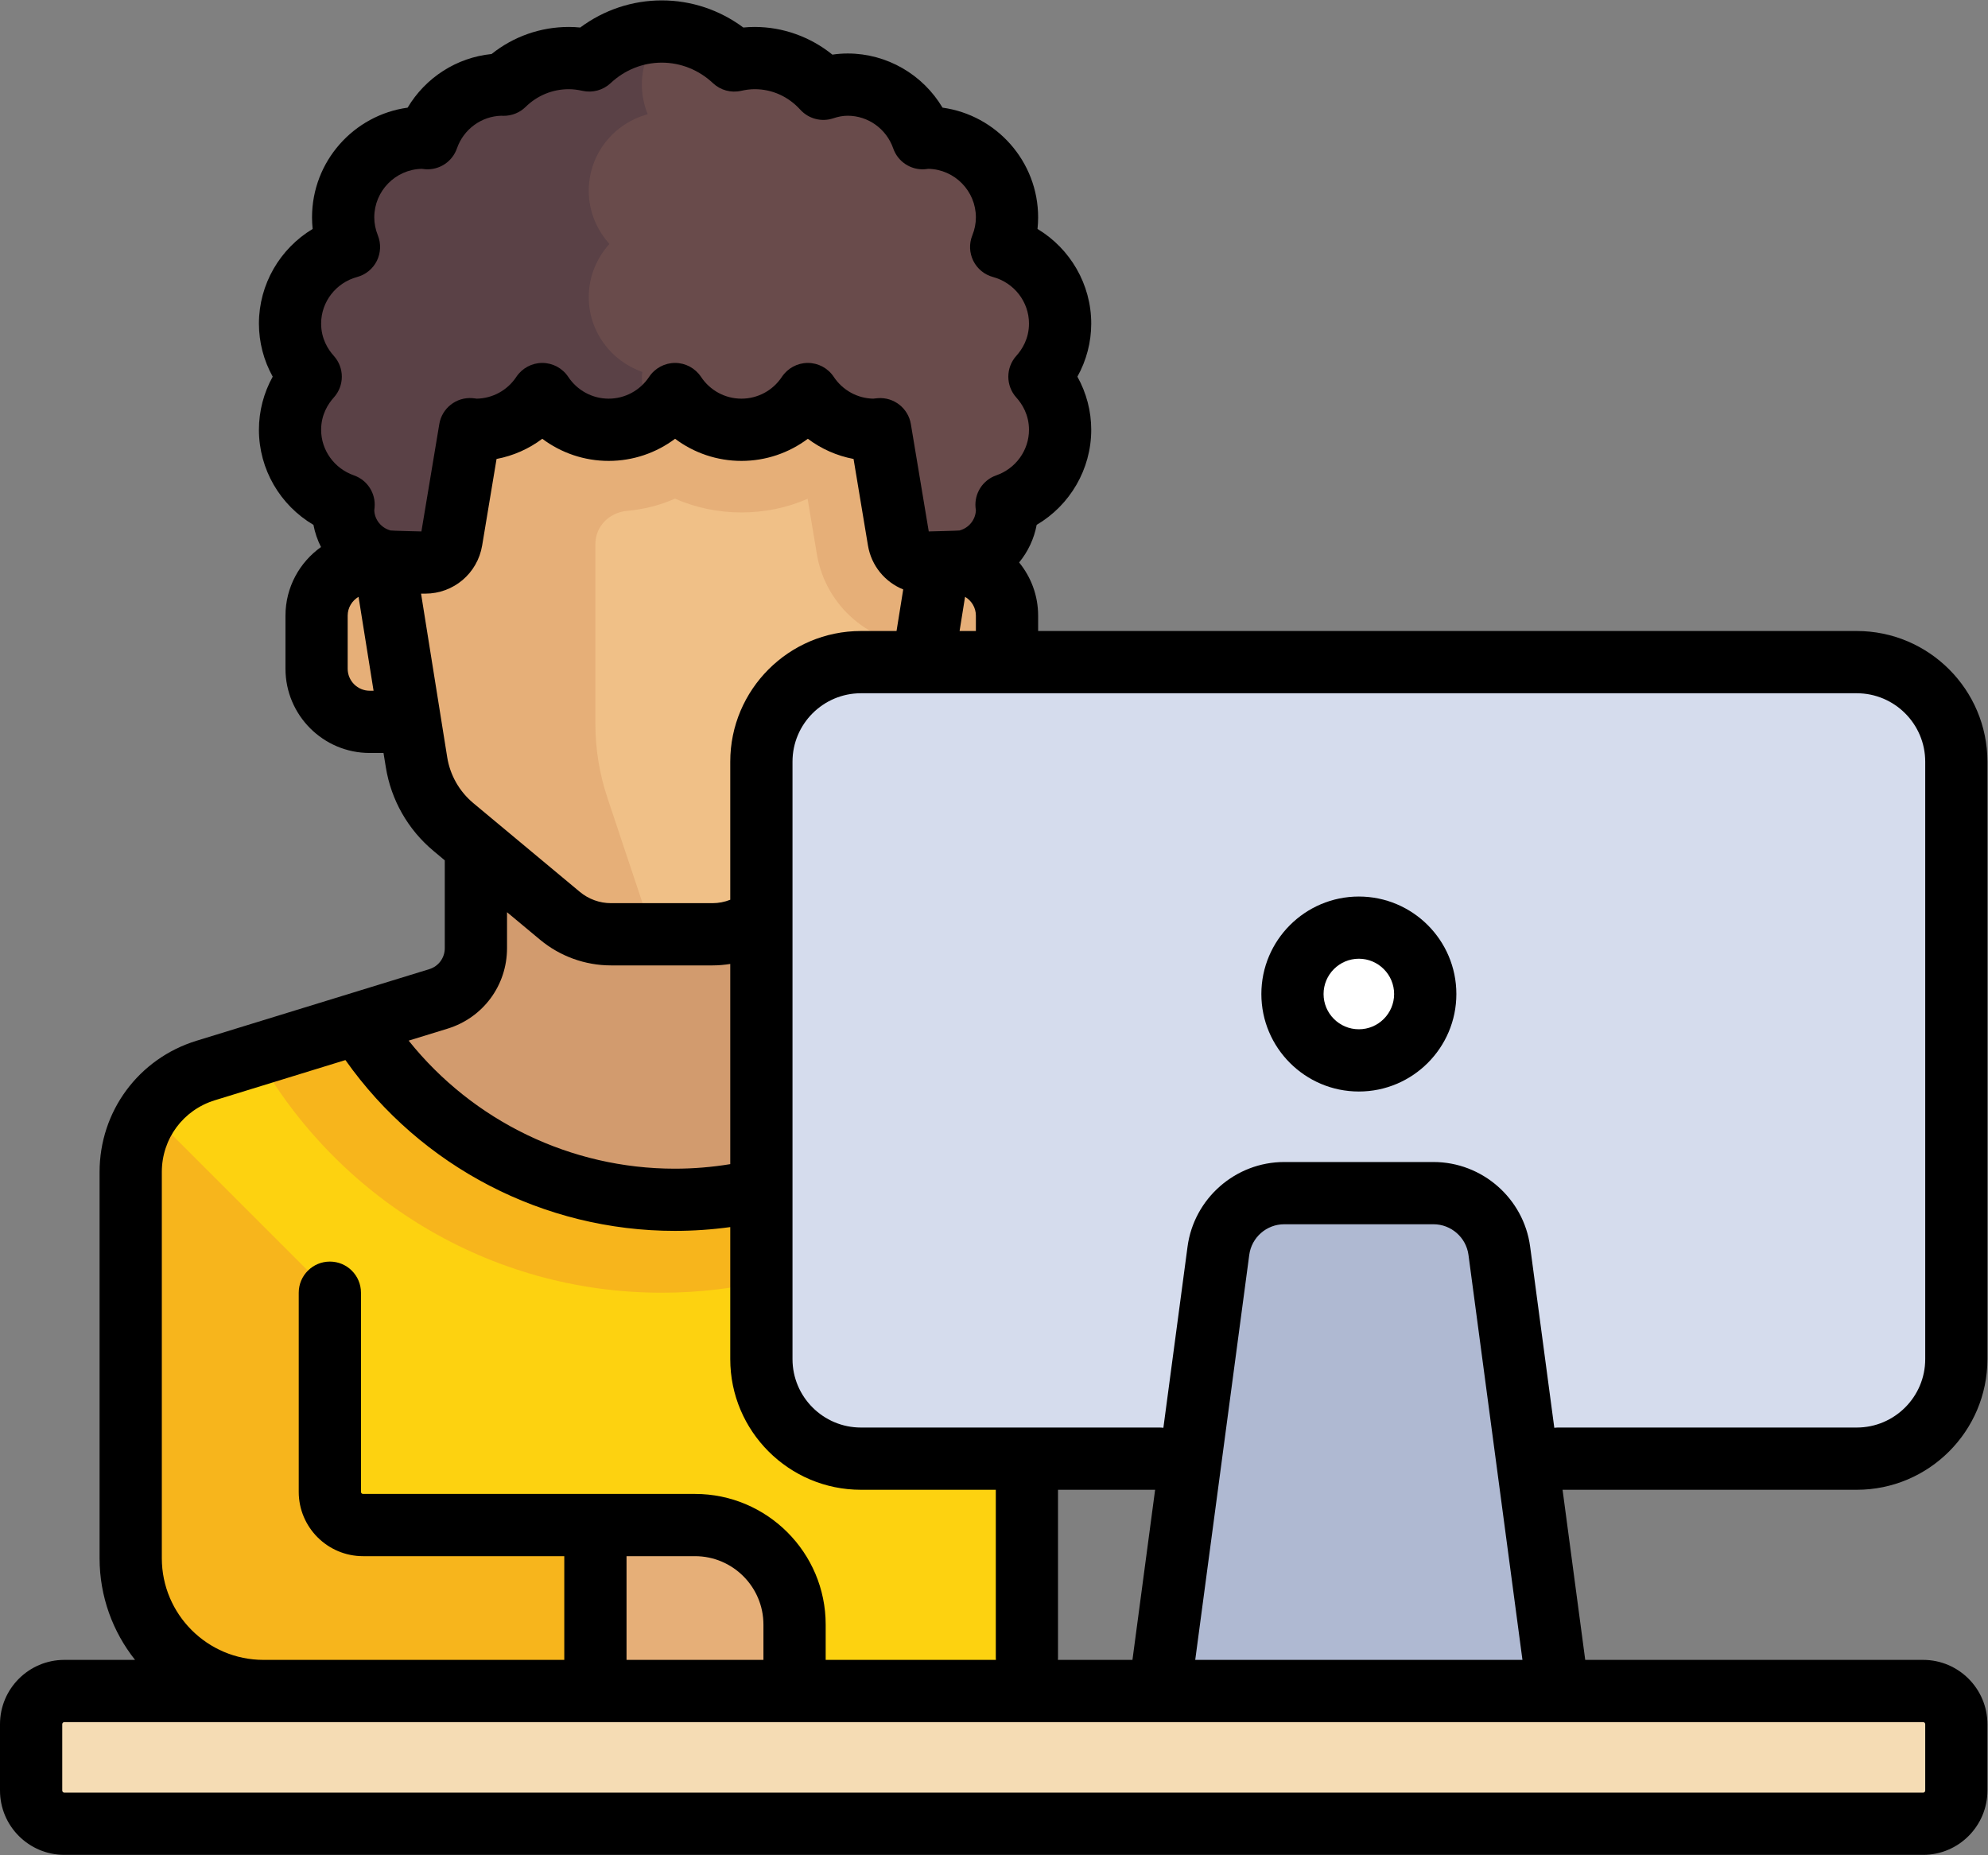 <?xml version="1.0" encoding="UTF-8"?>
<svg width="45px" height="42px" viewBox="0 0 45 42" version="1.1" xmlns="http://www.w3.org/2000/svg" xmlns:xlink="http://www.w3.org/1999/xlink">
    <rect x="0" y="0" width="45" height="42" fill="#808080" stroke="none"/>
    <!-- Generator: Sketch 41.2 (35397) - http://www.bohemiancoding.com/sketch -->
    <title>qa-reason-1</title>
    <desc>Created with Sketch.</desc>
    <defs></defs>
    <g id="Sub-Pages" stroke="none" stroke-width="1" fill="none" fill-rule="evenodd">
        <g id="Q&amp;A" transform="translate(-308, -2955)">
            <g id="qa-reason-1" transform="translate(308, 2955)">
                <path d="M10.773,17.995 L10.773,21.464 C10.773,21.992 10.428,22.458 9.924,22.613 L4.656,24.234 C3.647,24.545 2.958,25.477 2.958,26.532 L2.958,35.276 C2.958,36.936 4.304,38.281 5.964,38.281 L7.467,38.281 L23.245,38.281 L23.245,17.995 L10.773,17.995 Z" id="Shape" fill="#D29B6E"></path>
                <path d="M14.98,27.011 C12.071,27.011 9.506,25.484 8.032,23.196 L4.656,24.235 C3.647,24.545 2.959,25.477 2.959,26.532 L2.959,35.276 C2.959,36.936 4.304,38.281 5.964,38.281 L7.467,38.281 L23.245,38.281 L23.245,18.746 C23.245,23.292 19.526,27.011 14.98,27.011 Z" id="Shape" fill="#FDD210"></path>
                <g id="Group" transform="translate(2.9, 18.715)">
                    <path d="M20.345,0.03 C20.345,4.576 16.626,8.295 12.081,8.295 C9.171,8.295 6.607,6.768 5.133,4.48 L3.645,4.938 C5.338,7.842 8.477,9.798 12.081,9.798 C15.566,9.798 18.617,7.967 20.345,5.219 L20.345,0.03 Z" id="Shape" fill="#00C3F0"></path>
                    <path d="M12.832,15.809 L5.318,15.809 C4.903,15.809 4.567,15.473 4.567,15.058 L4.567,10.549 L0.482,6.464 C0.216,6.854 0.059,7.321 0.059,7.817 L0.059,16.56 C0.059,18.22 1.404,19.566 3.064,19.566 L4.567,19.566 L15.086,19.566 L15.086,18.063 C15.086,16.818 14.077,15.809 12.832,15.809 Z" id="Shape" fill="#F7B51C"></path>
                </g>
                <path d="M21.742,12.735 L21.255,12.735 L20.991,7.476 L8.969,7.476 L8.705,12.735 L8.218,12.735 C7.595,12.735 7.091,13.24 7.091,13.862 L7.091,15.365 C7.091,15.987 7.595,16.492 8.218,16.492 L9.306,16.492 L9.428,17.255 C9.52,17.829 9.816,18.35 10.263,18.722 L12.675,20.732 C13,21.002 13.408,21.15 13.83,21.15 L16.131,21.15 C16.552,21.15 16.961,21.002 17.285,20.732 L19.698,18.722 C20.144,18.35 20.441,17.829 20.532,17.255 L20.655,16.492 L21.742,16.492 C22.365,16.492 22.87,15.987 22.87,15.365 L22.87,13.862 C22.869,13.24 22.365,12.735 21.742,12.735 Z" id="Shape" fill="#F0C087"></path>
                <path d="M22.539,13.065 C22.437,12.963 22.316,12.881 22.181,12.824 C22.046,12.767 21.898,12.735 21.742,12.735 L21.255,12.735 L21.255,12.735 L20.991,7.476 L8.969,7.476 L8.705,12.735 L8.218,12.735 C7.595,12.735 7.091,13.24 7.091,13.862 L7.091,15.365 C7.091,15.987 7.595,16.492 8.218,16.492 L9.306,16.492 L9.428,17.255 C9.52,17.829 9.816,18.35 10.263,18.722 L12.675,20.732 C13,21.003 13.408,21.151 13.83,21.151 L14.78,21.151 L13.747,18.053 C13.569,17.517 13.477,16.955 13.477,16.39 L13.477,12.315 C13.477,11.916 13.791,11.603 14.189,11.566 C14.567,11.531 14.938,11.441 15.281,11.288 C16.209,11.704 17.351,11.705 18.281,11.291 L18.49,12.543 C18.689,13.738 19.723,14.614 20.935,14.614 L22.268,14.614 C22.479,14.614 22.678,14.566 22.869,14.497 L22.869,13.862 C22.869,13.551 22.743,13.269 22.539,13.065 Z" id="Shape" fill="#E6AF78"></path>
                <path d="M23.996,7.325 C23.996,6.493 23.429,5.799 22.662,5.592 C22.746,5.384 22.794,5.158 22.794,4.921 C22.794,3.925 21.987,3.118 20.991,3.118 C20.954,3.118 20.92,3.126 20.884,3.128 C20.638,2.424 19.976,1.915 19.188,1.915 C18.994,1.915 18.811,1.952 18.637,2.01 C18.252,1.586 17.702,1.314 17.084,1.314 C16.925,1.314 16.771,1.336 16.622,1.369 C16.191,0.965 15.617,0.713 14.98,0.713 C14.344,0.713 13.769,0.965 13.339,1.369 C13.189,1.335 13.036,1.314 12.876,1.314 C12.303,1.314 11.784,1.545 11.404,1.918 C11.394,1.918 11.384,1.915 11.374,1.915 C10.586,1.915 9.923,2.424 9.677,3.128 C9.641,3.126 9.607,3.118 9.57,3.118 C8.574,3.118 7.767,3.925 7.767,4.921 C7.767,5.158 7.816,5.384 7.899,5.592 C7.132,5.799 6.565,6.493 6.565,7.325 C6.565,7.789 6.745,8.208 7.033,8.527 C6.745,8.847 6.565,9.266 6.565,9.73 C6.565,10.397 6.932,10.972 7.471,11.282 C7.498,12.088 8.156,12.735 8.969,12.735 L9.626,12.735 C9.92,12.735 10.171,12.523 10.219,12.233 L10.638,9.716 C10.684,9.72 10.727,9.73 10.772,9.73 C11.401,9.73 11.952,9.408 12.275,8.921 C12.598,9.408 13.15,9.73 13.778,9.73 C14.406,9.73 14.958,9.408 15.281,8.921 C15.603,9.408 16.155,9.73 16.783,9.73 C17.411,9.73 17.963,9.408 18.286,8.921 C18.609,9.408 19.161,9.73 19.789,9.73 C19.834,9.73 19.878,9.72 19.923,9.716 L20.342,12.233 C20.39,12.523 20.641,12.735 20.935,12.735 L21.742,12.735 C22.572,12.735 23.245,12.062 23.245,11.232 C23.245,11.217 23.241,11.202 23.24,11.187 C23.696,10.862 23.996,10.333 23.996,9.73 C23.996,9.266 23.816,8.847 23.528,8.528 C23.816,8.208 23.996,7.789 23.996,7.325 Z" id="Shape" fill="#694B4B"></path>
                <path d="M14.54,8.42 C13.836,8.175 13.327,7.512 13.327,6.724 C13.327,6.26 13.507,5.842 13.795,5.522 C13.507,5.203 13.327,4.784 13.327,4.32 C13.327,3.487 13.894,2.794 14.661,2.586 C14.578,2.379 14.529,2.153 14.529,1.915 C14.529,1.452 14.709,1.034 14.996,0.715 C14.991,0.715 14.986,0.713 14.98,0.713 C14.344,0.713 13.769,0.965 13.339,1.369 C13.19,1.335 13.036,1.314 12.876,1.314 C12.303,1.314 11.784,1.545 11.404,1.918 C11.394,1.918 11.384,1.915 11.374,1.915 C10.586,1.915 9.923,2.424 9.677,3.128 C9.641,3.126 9.607,3.118 9.57,3.118 C8.574,3.118 7.767,3.925 7.767,4.921 C7.767,5.158 7.816,5.384 7.899,5.592 C7.132,5.799 6.565,6.493 6.565,7.325 C6.565,7.789 6.745,8.208 7.033,8.527 C6.745,8.847 6.565,9.266 6.565,9.73 C6.565,10.397 6.932,10.972 7.471,11.282 C7.498,12.088 8.156,12.735 8.969,12.735 L9.626,12.735 C9.92,12.735 10.171,12.523 10.219,12.233 L10.638,9.716 C10.684,9.72 10.727,9.73 10.772,9.73 C11.401,9.73 11.952,9.408 12.275,8.921 C12.598,9.408 13.15,9.73 13.778,9.73 C14.193,9.73 14.567,9.58 14.871,9.344 C14.665,9.13 14.529,8.849 14.529,8.528 C14.529,8.491 14.537,8.456 14.54,8.42 Z" id="Shape" fill="#5A4146"></path>
                <path d="M13.477,34.524 L15.731,34.524 C16.976,34.524 17.985,35.534 17.985,36.778 L17.985,38.281 L13.477,38.281 L13.477,34.524 L13.477,34.524 Z" id="Shape" fill="#E6AF78"></path>
                <path d="M23.245,18.746 C23.245,23.292 19.526,27.011 14.98,27.011 C12.071,27.011 9.506,25.484 8.032,23.196 L5.808,23.88 C7.612,27.089 11.044,29.265 14.98,29.265 C18.333,29.265 21.318,27.682 23.245,25.231 L23.245,18.746 Z" id="Shape" fill="#F7B51C"></path>
                <path d="M42.029,33.022 L19.488,33.022 C18.243,33.022 17.234,32.013 17.234,30.768 L17.234,17.243 C17.234,15.998 18.243,14.989 19.488,14.989 L42.029,14.989 C43.274,14.989 44.283,15.998 44.283,17.243 L44.283,30.768 C44.283,32.013 43.274,33.022 42.029,33.022 Z" id="Shape" fill="#D5DCED"></path>
                <path d="M35.267,38.281 L33.938,28.315 C33.838,27.568 33.202,27.011 32.448,27.011 L29.069,27.011 C28.316,27.011 27.679,27.568 27.579,28.315 L26.25,38.281 L35.267,38.281 Z" id="Shape" fill="#AFB9D2"></path>
                <ellipse id="Oval" fill="#FFFFFF" cx="30.759" cy="22.503" rx="1.503" ry="1.503"></ellipse>
                <path d="M43.532,41.287 L1.456,41.287 C1.041,41.287 0.704,40.95 0.704,40.535 L0.704,39.033 C0.704,38.618 1.041,38.281 1.456,38.281 L43.532,38.281 C43.947,38.281 44.283,38.618 44.283,39.033 L44.283,40.535 C44.283,40.95 43.947,41.287 43.532,41.287 Z" id="Shape" fill="#F5DCB4"></path>
                <path d="M42.029,33.726 C43.66,33.726 44.987,32.399 44.987,30.768 L44.987,17.243 C44.987,15.612 43.66,14.285 42.029,14.285 L23.499,14.285 L23.499,13.937 C23.499,13.481 23.337,13.062 23.069,12.733 C23.268,12.49 23.407,12.198 23.466,11.882 C24.22,11.438 24.701,10.623 24.701,9.73 C24.701,9.307 24.592,8.895 24.388,8.527 C24.592,8.16 24.701,7.747 24.701,7.325 C24.701,6.435 24.224,5.628 23.485,5.183 C23.494,5.096 23.499,5.009 23.499,4.921 C23.499,3.655 22.555,2.605 21.335,2.437 C20.889,1.688 20.078,1.211 19.188,1.211 C19.073,1.211 18.958,1.22 18.842,1.237 C18.345,0.835 17.724,0.61 17.084,0.61 C16.998,0.61 16.913,0.614 16.826,0.623 C16.291,0.225 15.648,0.009 14.98,0.009 C14.313,0.009 13.669,0.225 13.134,0.623 C13.048,0.614 12.962,0.61 12.876,0.61 C12.235,0.61 11.624,0.826 11.127,1.223 C10.335,1.302 9.631,1.758 9.227,2.437 C8.006,2.605 7.063,3.655 7.063,4.921 C7.063,5.009 7.068,5.096 7.077,5.183 C6.338,5.628 5.861,6.435 5.861,7.325 C5.861,7.747 5.969,8.16 6.173,8.527 C5.969,8.895 5.861,9.307 5.861,9.73 C5.861,10.623 6.341,11.438 7.095,11.882 C7.128,12.058 7.187,12.227 7.266,12.384 C6.78,12.73 6.462,13.297 6.462,13.937 L6.462,15.139 C6.462,16.191 7.317,17.046 8.368,17.046 L8.681,17.046 L8.733,17.366 C8.851,18.108 9.235,18.782 9.812,19.263 L10.068,19.477 L10.068,21.465 C10.068,21.684 9.927,21.876 9.717,21.94 L4.448,23.561 C3.136,23.965 2.254,25.159 2.254,26.533 L2.254,35.276 C2.254,36.145 2.555,36.944 3.057,37.577 L1.456,37.577 C0.653,37.577 0,38.23 0,39.033 L0,40.535 C0,41.338 0.653,41.991 1.456,41.991 L43.532,41.991 C44.334,41.991 44.987,41.338 44.987,40.535 L44.987,39.033 C44.987,38.23 44.334,37.577 43.532,37.577 L35.883,37.577 L35.37,33.726 L42.029,33.726 L42.029,33.726 Z M43.579,17.243 L43.579,30.768 C43.579,31.622 42.883,32.317 42.029,32.317 L35.267,32.317 C35.238,32.317 35.211,32.32 35.183,32.323 L34.636,28.222 C34.491,27.13 33.55,26.306 32.448,26.306 L29.069,26.306 C27.967,26.306 27.027,27.13 26.881,28.222 L26.334,32.323 C26.307,32.32 26.279,32.317 26.25,32.317 L19.488,32.317 C18.634,32.317 17.939,31.622 17.939,30.768 L17.939,17.243 C17.939,16.389 18.634,15.694 19.488,15.694 L42.029,15.694 C42.883,15.694 43.579,16.389 43.579,17.243 Z M23.947,37.577 C23.948,37.561 23.949,37.546 23.949,37.53 L23.949,33.726 L26.147,33.726 L25.634,37.577 L23.947,37.577 L23.947,37.577 Z M21.721,14.285 L21.845,13.511 C21.991,13.598 22.09,13.755 22.09,13.937 L22.09,14.285 L21.721,14.285 L21.721,14.285 Z M7.556,8.056 C7.425,7.911 7.269,7.666 7.269,7.325 C7.269,6.834 7.604,6.401 8.083,6.271 C8.277,6.219 8.44,6.086 8.53,5.906 C8.619,5.726 8.628,5.516 8.553,5.329 C8.499,5.195 8.472,5.057 8.472,4.921 C8.472,4.324 8.951,3.836 9.545,3.822 C9.575,3.826 9.605,3.83 9.635,3.832 C9.951,3.85 10.239,3.658 10.343,3.36 C10.494,2.925 10.898,2.63 11.351,2.62 C11.365,2.621 11.378,2.622 11.392,2.622 C11.582,2.624 11.763,2.553 11.898,2.42 C12.162,2.161 12.509,2.019 12.876,2.019 C12.971,2.019 13.072,2.031 13.184,2.056 C13.412,2.107 13.651,2.042 13.821,1.883 C14.14,1.583 14.552,1.418 14.98,1.418 C15.408,1.418 15.82,1.583 16.139,1.883 C16.31,2.043 16.548,2.108 16.776,2.056 C16.888,2.031 16.989,2.019 17.084,2.019 C17.477,2.019 17.844,2.184 18.115,2.483 C18.304,2.691 18.597,2.767 18.862,2.678 C18.977,2.639 19.084,2.62 19.188,2.62 C19.65,2.62 20.065,2.917 20.219,3.36 C20.323,3.658 20.611,3.85 20.926,3.832 C20.955,3.83 20.983,3.827 21.017,3.822 C21.611,3.836 22.09,4.324 22.09,4.921 C22.09,5.057 22.063,5.195 22.009,5.329 C21.934,5.516 21.942,5.725 22.032,5.906 C22.122,6.086 22.284,6.219 22.478,6.271 C22.957,6.401 23.292,6.834 23.292,7.325 C23.292,7.666 23.136,7.911 23.005,8.056 C22.764,8.324 22.764,8.731 23.005,8.999 C23.136,9.144 23.292,9.389 23.292,9.73 C23.292,10.192 22.995,10.606 22.552,10.761 C22.246,10.867 22.053,11.168 22.082,11.489 C22.084,11.511 22.087,11.533 22.09,11.554 C22.08,11.768 21.931,11.953 21.719,12.009 C21.696,12.015 21.023,12.031 21.023,12.031 L20.618,9.6 C20.558,9.241 20.233,8.986 19.87,9.014 C19.838,9.016 19.806,9.02 19.773,9.024 L19.769,9.025 C19.408,9.019 19.075,8.835 18.873,8.532 C18.743,8.335 18.522,8.216 18.286,8.216 L18.286,8.216 C18.05,8.216 17.83,8.335 17.699,8.531 C17.494,8.841 17.152,9.025 16.783,9.025 C16.415,9.025 16.073,8.841 15.868,8.531 C15.737,8.335 15.517,8.216 15.281,8.216 L15.281,8.216 C15.045,8.216 14.824,8.335 14.694,8.531 C14.489,8.84 14.146,9.025 13.778,9.025 C13.409,9.025 13.067,8.84 12.862,8.531 C12.732,8.335 12.511,8.216 12.275,8.216 L12.275,8.216 C12.039,8.216 11.819,8.335 11.688,8.531 C11.487,8.835 11.153,9.018 10.792,9.025 L10.788,9.024 C10.756,9.02 10.724,9.016 10.691,9.013 C10.328,8.986 10.003,9.241 9.944,9.6 L9.539,12.031 C9.539,12.031 8.865,12.016 8.842,12.009 C8.631,11.953 8.481,11.768 8.472,11.554 C8.475,11.532 8.477,11.511 8.479,11.489 C8.509,11.168 8.315,10.867 8.01,10.761 C7.567,10.606 7.269,10.192 7.269,9.73 C7.269,9.389 7.425,9.144 7.556,8.999 C7.798,8.731 7.798,8.324 7.556,8.056 Z M8.368,15.637 C8.094,15.637 7.87,15.414 7.87,15.139 L7.87,13.937 C7.87,13.755 7.97,13.598 8.116,13.511 L8.456,15.637 L8.368,15.637 Z M9.531,13.439 L9.626,13.439 C10.267,13.439 10.808,12.981 10.914,12.349 L11.24,10.39 C11.617,10.319 11.971,10.162 12.275,9.933 C12.703,10.254 13.227,10.434 13.778,10.434 C14.328,10.434 14.853,10.254 15.281,9.933 C15.708,10.254 16.233,10.434 16.783,10.434 C17.334,10.434 17.858,10.254 18.286,9.933 C18.59,10.162 18.944,10.319 19.321,10.39 L19.647,12.349 C19.724,12.81 20.034,13.178 20.445,13.344 L20.294,14.285 L19.488,14.285 C17.857,14.285 16.53,15.612 16.53,17.243 L16.53,20.369 C16.403,20.419 16.267,20.446 16.13,20.446 L13.83,20.446 C13.573,20.446 13.323,20.355 13.126,20.191 L10.714,18.181 C10.398,17.917 10.188,17.549 10.123,17.143 L9.531,13.439 Z M10.131,23.287 C10.936,23.039 11.477,22.307 11.477,21.465 L11.477,20.651 L12.224,21.273 C12.674,21.648 13.244,21.855 13.83,21.855 L16.131,21.855 C16.265,21.855 16.398,21.843 16.53,21.822 L16.53,26.354 C16.117,26.422 15.696,26.457 15.275,26.457 C12.925,26.457 10.709,25.382 9.25,23.558 L10.131,23.287 Z M3.663,35.276 L3.663,26.532 C3.663,25.781 4.145,25.129 4.863,24.908 L7.819,23.998 C9.529,26.42 12.312,27.865 15.275,27.865 C15.695,27.865 16.115,27.836 16.53,27.779 L16.53,30.768 C16.53,32.399 17.857,33.726 19.488,33.726 L22.541,33.726 L22.541,37.53 C22.541,37.546 22.542,37.561 22.543,37.577 L18.69,37.577 L18.69,36.778 C18.69,35.147 17.363,33.82 15.732,33.82 L8.218,33.82 C8.192,33.82 8.171,33.799 8.171,33.773 L8.171,29.265 C8.171,28.876 7.856,28.56 7.467,28.56 C7.078,28.56 6.762,28.876 6.762,29.265 L6.762,33.773 C6.762,34.576 7.415,35.229 8.218,35.229 L12.773,35.229 L12.773,37.577 L5.964,37.577 C4.695,37.577 3.663,36.544 3.663,35.276 Z M14.182,37.577 L14.182,35.229 L15.732,35.229 C16.586,35.229 17.281,35.924 17.281,36.779 L17.281,37.577 L14.182,37.577 L14.182,37.577 Z M43.579,39.033 L43.579,40.535 C43.579,40.561 43.558,40.582 43.532,40.582 L1.456,40.582 C1.43,40.582 1.409,40.561 1.409,40.535 L1.409,39.033 C1.409,39.007 1.43,38.986 1.456,38.986 L43.532,38.986 C43.558,38.986 43.579,39.007 43.579,39.033 Z M27.055,37.577 L28.278,28.408 C28.33,28.013 28.67,27.715 29.069,27.715 L32.448,27.715 C32.847,27.715 33.187,28.013 33.24,28.408 L34.462,37.577 L27.055,37.577 Z" id="Shape" fill="#000000"></path>
                <path d="M30.759,24.71 C31.976,24.71 32.966,23.72 32.966,22.503 C32.966,21.286 31.976,20.296 30.759,20.296 C29.542,20.296 28.552,21.286 28.552,22.503 C28.552,23.72 29.542,24.71 30.759,24.71 Z M30.759,21.704 C31.199,21.704 31.557,22.063 31.557,22.503 C31.557,22.943 31.199,23.301 30.759,23.301 C30.318,23.301 29.96,22.943 29.96,22.503 C29.96,22.063 30.318,21.704 30.759,21.704 Z" id="Shape" fill="#000000"></path>
            </g>
        </g>
    </g>
</svg>